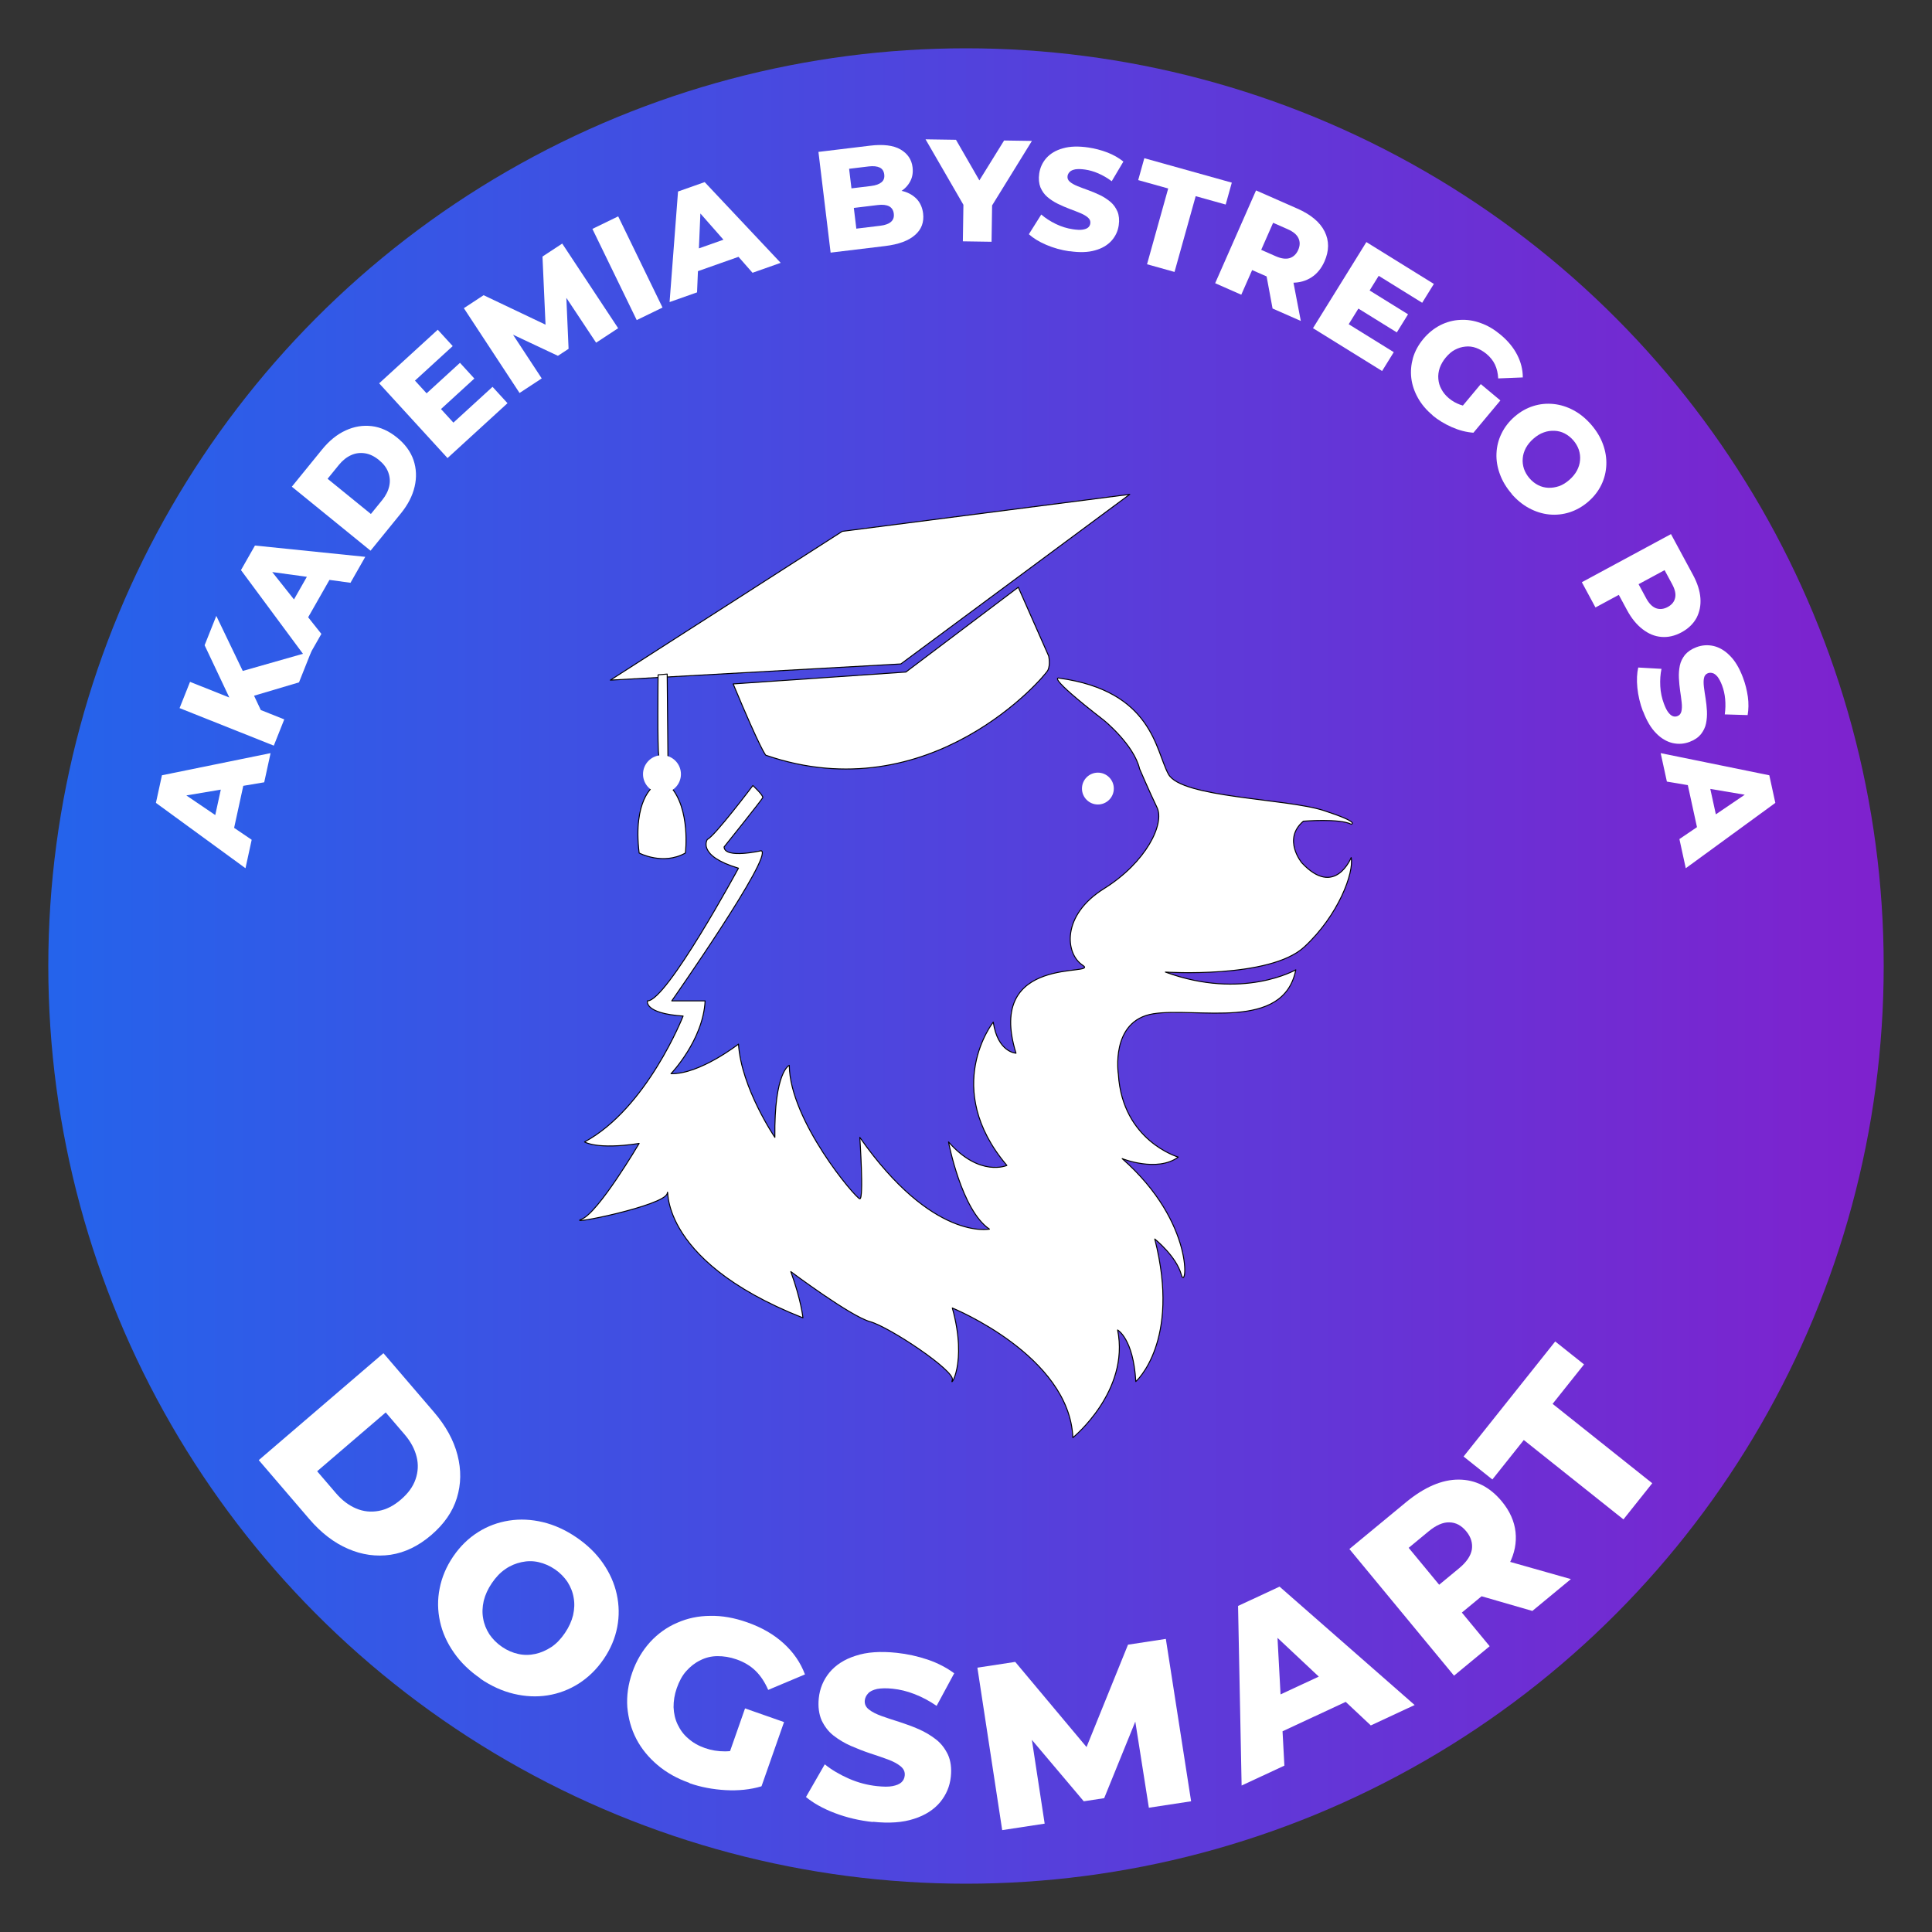 <?xml version="1.0" encoding="UTF-8" standalone="no"?><!DOCTYPE svg PUBLIC "-//W3C//DTD SVG 1.1//EN" "http://www.w3.org/Graphics/SVG/1.1/DTD/svg11.dtd"><svg width="100%" height="100%" viewBox="0 0 2000 2000" version="1.1" xmlns="http://www.w3.org/2000/svg" xmlns:xlink="http://www.w3.org/1999/xlink" xml:space="preserve" xmlns:serif="http://www.serif.com/" style="fill-rule:evenodd;clip-rule:evenodd;stroke-linecap:round;stroke-linejoin:round;stroke-miterlimit:1.5;"><rect x="0" y="0" width="2000" height="2000" fill="#333333" stroke="none"/><circle cx="1000" cy="1000" r="950" style="fill:url(#_Linear1);"/><g><path d="M758.966,707.996l178.797,-12.294l116.347,-87.789l31.398,71.039c0,0 2.174,8.752 -0.785,14.914c-2.959,6.162 -121.715,146.585 -292.004,87.915c0,0 -5.052,-4.944 -33.753,-73.786Z" style="fill:#fff;stroke:#000;stroke-width:1px;"/><path d="M779.375,813.18c0,0 -39.842,52.859 -47.097,55.732c0,0 -11.549,16.757 32.183,29.828c0,0 -74.537,137.898 -94.195,137.368c0,0 -4.066,12.917 36.893,15.699c0,0 -37.492,95.696 -102.045,130.303c0,0 12.656,8.296 56.517,1.57c0,0 -42.263,71.865 -59.657,78.496c-17.394,6.631 85.769,-13.946 88.7,-26.689c2.931,-12.742 -15.473,67.11 140.507,128.733c0,0 -1.568,-17.501 -12.559,-47.882c0,0 61.78,46.234 82.028,51.807c20.248,5.574 88.72,51.331 85.168,60.442c-3.552,9.11 16.283,-16.259 0,-74.571c0,0 121.281,49.268 124.808,134.228c0,0 59.124,-47.908 46.313,-111.464c0,0 16.33,8.831 18.839,53.377c0,0 46.831,-41.136 19.624,-147.572c0,0 22.278,17.796 27.474,36.893c5.196,19.097 15.685,-52.564 -61.227,-120.099c0,0 36.19,14.53 58.087,-1.57c0,0 -57.667,-16.591 -62.012,-85.56c0,0 -8.771,-55.58 36.108,-62.797c44.879,-7.216 134.978,18.619 147.572,-45.528c0,0 -54.996,31.719 -135.013,2.355c0,0 107.921,7.007 143.647,-25.904c35.726,-32.91 51.797,-77.292 48.667,-92.625c0,0 -16.686,42.195 -51.022,5.495c0,0 -20.456,-24.451 1.57,-43.173c0,0 37.538,-3.022 49.452,3.14c0,0 10.486,-1.479 -28.258,-14.129c-38.745,-12.65 -147.462,-13.092 -160.916,-37.678c-13.454,-24.586 -16.223,-86.025 -113.034,-99.408c0,0 -15.957,-4.558 46.313,43.676c0,0 31.016,25.186 36.893,50.237c0,0 9.997,23.308 18.054,40.033c8.057,16.725 -10.956,56.548 -54.947,83.99c-43.991,27.443 -40.365,67.26 -21.979,79.281c18.387,12.021 -101.205,-12.561 -69.076,91.055c0,0 -18.898,-0.743 -23.549,-32.183c0,0 -53.926,67.976 14.129,148.357c0,0 -27.944,12.567 -60.442,-24.334c0,0 13.266,70.641 42.388,90.27c0,0 -58.935,12.507 -134.228,-94.98c0,0 4.385,64.243 0,63.582c-4.385,-0.662 -72.514,-80.856 -73.001,-138.153c0,0 -15.766,6.476 -14.914,74.571c0,0 -34.747,-50.958 -37.678,-96.55c0,0 -40.393,31.457 -69.861,30.613c0,0 33.354,-34.756 35.323,-75.356l-34.538,0c0,0 106.052,-151.447 92.625,-155.422c0,0 -37.826,8.68 -38.463,-3.925c0,0 39.109,-48.776 40.033,-51.022c0.923,-2.246 -10.204,-12.559 -10.204,-12.559Z" style="fill:#fff;stroke:#000;stroke-width:1px;"/><path d="M631.803,704.071l240.113,-154.011l297.583,-38.303l-236.964,175.557l-300.732,16.758Z" style="fill:#fff;stroke:#000;stroke-width:1px;"/><path d="M681.255,698.576c0,0 -0.839,78.785 0.785,83.99c1.182,3.791 -25.561,9.847 -5.495,31.398c0,0 -21.559,14.211 -14.914,69.076c0,0 24.683,13.077 47.882,0c0,0 5.66,-45.467 -15.699,-69.076c0,0 16.919,-13.989 -2.355,-29.828l-0.785,-86.345l-9.419,0.785Z" style="fill:#fff;stroke:#000;stroke-width:1px;"/><circle cx="685.276" cy="801.406" r="19.624" style="fill:#fff;"/><circle cx="1136.531" cy="816.32" r="16.484" style="fill:#fff;"/></g><g transform="matrix(1,0,0,1,-128,-106)"><g transform="matrix(0.213,-0.977,0.977,0.213,-678.942,1162.957)"><g transform="matrix(150,0,0,150,382.673,1003.071)"><path d="M-0.014,-0l0.309,-0.7l0.195,0l0.309,0.7l-0.206,-0l-0.242,-0.603l0.078,0l-0.242,0.603l-0.202,-0Zm0.169,-0.136l0.051,-0.146l0.342,0l0.051,0.146l-0.444,0Z" style="fill:#fff;fill-rule:nonzero;"/></g></g><g transform="matrix(0.37,-0.929,0.929,0.37,-567.778,937.883)"><g transform="matrix(150,0,0,150,407.582,887.546)"><path d="M0.247,-0.155l-0.011,-0.222l0.301,-0.323l0.218,0l-0.299,0.325l-0.11,0.114l-0.098,0.105Zm-0.177,0.155l-0,-0.7l0.195,0l0,0.7l-0.195,-0Zm0.47,-0l-0.228,-0.289l0.129,-0.138l0.329,0.427l-0.23,-0Z" style="fill:#fff;fill-rule:nonzero;"/></g></g><g transform="matrix(0.495,-0.869,0.869,0.495,-457.964,785.368)"><g transform="matrix(150,0,0,150,446.713,786.696)"><path d="M-0.014,-0l0.309,-0.7l0.195,0l0.309,0.7l-0.206,-0l-0.242,-0.603l0.078,0l-0.242,0.603l-0.202,-0Zm0.169,-0.136l0.051,-0.146l0.342,0l0.051,0.146l-0.444,0Z" style="fill:#fff;fill-rule:nonzero;"/></g></g><g transform="matrix(0.631,-0.776,0.776,0.631,-344.22,644.503)"><g transform="matrix(150,0,0,150,504.842,683.803)"><path d="M0.07,-0l0,-0.7l0.331,0c0.077,0 0.145,0.014 0.204,0.043c0.059,0.029 0.104,0.069 0.137,0.121c0.033,0.052 0.049,0.114 0.049,0.186c-0,0.071 -0.016,0.133 -0.049,0.186c-0.033,0.052 -0.079,0.093 -0.137,0.121c-0.059,0.029 -0.127,0.043 -0.204,0.043l-0.331,-0Zm0.198,-0.158l0.124,0c0.04,0 0.075,-0.008 0.105,-0.023c0.03,-0.015 0.053,-0.037 0.07,-0.066c0.017,-0.029 0.025,-0.063 0.025,-0.103c0,-0.041 -0.008,-0.075 -0.025,-0.104c-0.017,-0.029 -0.04,-0.051 -0.07,-0.066c-0.03,-0.015 -0.065,-0.023 -0.105,-0.023l-0.124,0l0,0.385Z" style="fill:#fff;fill-rule:nonzero;"/></g></g><g transform="matrix(0.738,-0.675,0.675,0.738,-243.749,547.46)"><g transform="matrix(150,0,0,150,583.493,587.785)"><path d="M0.07,-0l0,-0.7l0.548,0l0,0.153l-0.353,0l0,0.393l0.366,0l0,0.153l-0.562,-0Zm0.182,-0.281l0,-0.147l0.325,0l0,0.147l-0.325,0Z" style="fill:#fff;fill-rule:nonzero;"/></g></g><g transform="matrix(0.836,-0.549,0.549,0.836,-176.636,446.067)"><g transform="matrix(150,0,0,150,656.968,518.155)"><path d="M0.07,-0l0,-0.7l0.163,0l0.289,0.476l-0.086,-0l0.283,-0.476l0.163,0l0.002,0.7l-0.182,-0l-0.002,-0.423l0.031,0l-0.211,0.354l-0.088,-0l-0.217,-0.354l0.038,0l0,0.423l-0.182,-0Z" style="fill:#fff;fill-rule:nonzero;"/></g></g><g transform="matrix(0.899,-0.437,0.437,0.899,-114.977,384.506)"><g transform="matrix(150,0,0,150,778.061,442.103)"><rect x="0.07" y="-0.7" width="0.198" height="0.7" style="fill:#fff;fill-rule:nonzero;"/></g></g><g transform="matrix(0.943,-0.333,0.333,0.943,-92.245,297.773)"><g transform="matrix(150,0,0,150,823.048,418.139)"><path d="M-0.014,-0l0.309,-0.7l0.195,0l0.309,0.7l-0.206,-0l-0.242,-0.603l0.078,0l-0.242,0.603l-0.202,-0Zm0.169,-0.136l0.051,-0.146l0.342,0l0.051,0.146l-0.444,0Z" style="fill:#fff;fill-rule:nonzero;"/></g></g><g transform="matrix(0.993,-0.12,0.12,0.993,-37.181,119.922)"><g transform="matrix(150,0,0,150,977.201,368.703)"><path d="M0.07,-0l0,-0.7l0.358,0c0.092,0 0.161,0.017 0.206,0.051c0.045,0.034 0.068,0.078 0.068,0.132c0,0.036 -0.009,0.068 -0.028,0.095c-0.019,0.027 -0.045,0.049 -0.08,0.064c-0.034,0.015 -0.075,0.023 -0.123,0.023l0.019,-0.047c0.049,0 0.092,0.007 0.129,0.022c0.037,0.015 0.065,0.037 0.086,0.065c0.02,0.028 0.031,0.063 0.031,0.103c-0,0.06 -0.024,0.108 -0.073,0.141c-0.049,0.034 -0.12,0.051 -0.215,0.051l-0.378,-0Zm0.195,-0.143l0.167,0c0.034,0 0.06,-0.006 0.077,-0.018c0.018,-0.012 0.026,-0.03 0.026,-0.054c0,-0.024 -0.009,-0.042 -0.026,-0.054c-0.018,-0.012 -0.043,-0.018 -0.077,-0.018l-0.18,0l0,-0.136l0.15,0c0.033,0 0.058,-0.006 0.075,-0.017c0.017,-0.011 0.025,-0.028 0.025,-0.051c0,-0.023 -0.008,-0.04 -0.025,-0.051c-0.017,-0.011 -0.042,-0.017 -0.075,-0.017l-0.136,0l0,0.415Z" style="fill:#fff;fill-rule:nonzero;"/></g></g><g transform="matrix(1,0.015,-0.015,1,5.475,-16.341)"><g transform="matrix(150,0,0,150,1087.559,355.304)"><path d="M0.247,-0l0,-0.296l0.045,0.119l-0.313,-0.523l0.21,0l0.226,0.379l-0.121,0l0.227,-0.379l0.192,0l-0.312,0.523l0.044,-0.119l0,0.296l-0.198,-0Z" style="fill:#fff;fill-rule:nonzero;"/></g></g><g transform="matrix(0.989,0.145,-0.145,0.989,64.106,-168.207)"><g transform="matrix(150,0,0,150,1189.184,356.89)"><path d="M0.316,0.014c-0.057,0 -0.112,-0.007 -0.165,-0.021c-0.053,-0.014 -0.096,-0.033 -0.129,-0.055l0.065,-0.147c0.031,0.02 0.068,0.037 0.109,0.05c0.041,0.013 0.082,0.019 0.122,0.019c0.028,0 0.05,-0.002 0.066,-0.007c0.016,-0.005 0.028,-0.011 0.036,-0.02c0.008,-0.009 0.011,-0.019 0.011,-0.03c-0,-0.016 -0.007,-0.028 -0.022,-0.038c-0.014,-0.009 -0.033,-0.017 -0.057,-0.023c-0.024,-0.006 -0.049,-0.012 -0.078,-0.018c-0.028,-0.006 -0.056,-0.014 -0.085,-0.023c-0.028,-0.009 -0.054,-0.021 -0.078,-0.036c-0.024,-0.015 -0.042,-0.035 -0.057,-0.059c-0.014,-0.025 -0.022,-0.056 -0.022,-0.093c0,-0.041 0.011,-0.079 0.034,-0.114c0.023,-0.034 0.057,-0.062 0.103,-0.082c0.046,-0.021 0.103,-0.031 0.173,-0.031c0.045,0 0.09,0.005 0.135,0.015c0.044,0.01 0.084,0.026 0.118,0.046l-0.06,0.146c-0.033,-0.018 -0.066,-0.031 -0.099,-0.04c-0.033,-0.009 -0.064,-0.013 -0.095,-0.013c-0.027,0 -0.049,0.003 -0.066,0.008c-0.017,0.006 -0.029,0.013 -0.036,0.023c-0.007,0.009 -0.011,0.02 -0.011,0.031c0,0.015 0.007,0.028 0.022,0.037c0.014,0.009 0.033,0.016 0.057,0.022c0.024,0.006 0.049,0.011 0.078,0.017c0.028,0.006 0.057,0.013 0.085,0.022c0.028,0.009 0.054,0.021 0.078,0.036c0.024,0.015 0.042,0.035 0.057,0.059c0.014,0.024 0.022,0.055 0.022,0.092c0,0.041 -0.011,0.078 -0.034,0.113c-0.023,0.034 -0.057,0.062 -0.103,0.082c-0.046,0.021 -0.104,0.031 -0.173,0.031Z" style="fill:#fff;fill-rule:nonzero;"/></g></g><g transform="matrix(0.963,0.269,-0.269,0.963,147.016,-331.673)"><g transform="matrix(150,0,0,150,1283.987,370.715)"><path d="M0.219,-0l0,-0.543l-0.215,0l-0,-0.157l0.627,0l0,0.157l-0.215,0l0,0.543l-0.198,-0Z" style="fill:#fff;fill-rule:nonzero;"/></g></g><g transform="matrix(0.915,0.403,-0.403,0.915,276.612,-521.607)"><g transform="matrix(150,0,0,150,1376.116,395.616)"><path d="M0.07,-0l0,-0.7l0.312,0c0.102,0 0.181,0.023 0.236,0.069c0.055,0.046 0.082,0.109 0.082,0.189c0,0.053 -0.013,0.099 -0.038,0.137c-0.025,0.038 -0.061,0.068 -0.108,0.088c-0.047,0.02 -0.102,0.031 -0.166,0.031l-0.209,0l0.088,-0.083l0,0.269l-0.198,-0Zm0.433,-0l-0.174,-0.255l0.211,0l0.176,0.255l-0.212,-0Zm-0.235,-0.248l-0.088,-0.091l0.198,0c0.041,-0 0.072,-0.009 0.093,-0.027c0.02,-0.018 0.031,-0.043 0.031,-0.075c0,-0.032 -0.01,-0.057 -0.031,-0.075c-0.02,-0.018 -0.051,-0.027 -0.093,-0.027l-0.198,0l0.088,-0.091l0,0.388Z" style="fill:#fff;fill-rule:nonzero;"/></g></g><g transform="matrix(0.85,0.527,-0.527,0.85,454.172,-712.852)"><g transform="matrix(150,0,0,150,1477.807,440.433)"><path d="M0.07,-0l0,-0.7l0.548,0l0,0.153l-0.353,0l0,0.393l0.366,0l0,0.153l-0.562,-0Zm0.182,-0.281l0,-0.147l0.325,0l0,0.147l-0.325,0Z" style="fill:#fff;fill-rule:nonzero;"/></g></g><g transform="matrix(0.768,0.641,-0.641,0.768,678.918,-887.388)"><g transform="matrix(150,0,0,150,1563.947,493.13)"><path d="M0.42,0.014c-0.056,0 -0.107,-0.009 -0.154,-0.027c-0.047,-0.018 -0.088,-0.043 -0.122,-0.075c-0.035,-0.033 -0.061,-0.071 -0.081,-0.115c-0.019,-0.044 -0.029,-0.093 -0.029,-0.147c0,-0.053 0.01,-0.102 0.029,-0.147c0.019,-0.044 0.046,-0.083 0.081,-0.115c0.035,-0.033 0.076,-0.058 0.124,-0.075c0.048,-0.018 0.1,-0.026 0.157,-0.026c0.066,0 0.124,0.011 0.176,0.033c0.052,0.022 0.095,0.053 0.13,0.095l-0.126,0.114c-0.024,-0.026 -0.05,-0.046 -0.078,-0.059c-0.028,-0.013 -0.059,-0.019 -0.092,-0.019c-0.03,0 -0.057,0.005 -0.082,0.014c-0.025,0.009 -0.046,0.023 -0.063,0.041c-0.018,0.018 -0.031,0.039 -0.041,0.063c-0.01,0.024 -0.014,0.052 -0.014,0.082c-0,0.029 0.005,0.056 0.014,0.081c0.01,0.025 0.023,0.046 0.041,0.064c0.018,0.018 0.038,0.032 0.062,0.041c0.024,0.01 0.051,0.015 0.08,0.015c0.03,0 0.058,-0.005 0.086,-0.015c0.028,-0.01 0.056,-0.026 0.085,-0.05l0.111,0.139c-0.04,0.029 -0.087,0.051 -0.139,0.066c-0.052,0.015 -0.104,0.023 -0.155,0.023Zm0.294,-0.089l-0.176,-0.025l0,-0.264l0.176,0l0,0.29Z" style="fill:#fff;fill-rule:nonzero;"/></g></g><g transform="matrix(0.655,0.756,-0.756,0.655,998.777,-1053.533)"><g transform="matrix(150,0,0,150,1653.277,567.15)"><path d="M0.423,0.014c-0.056,0 -0.108,-0.009 -0.155,-0.027c-0.048,-0.018 -0.089,-0.043 -0.124,-0.076c-0.035,-0.033 -0.062,-0.071 -0.081,-0.116c-0.019,-0.044 -0.029,-0.093 -0.029,-0.145c0,-0.053 0.01,-0.101 0.029,-0.145c0.019,-0.044 0.046,-0.082 0.081,-0.115c0.035,-0.033 0.076,-0.058 0.123,-0.076c0.047,-0.018 0.099,-0.027 0.155,-0.027c0.056,0 0.108,0.009 0.155,0.027c0.047,0.018 0.088,0.043 0.123,0.076c0.035,0.033 0.062,0.071 0.081,0.115c0.019,0.044 0.029,0.092 0.029,0.145c0,0.053 -0.01,0.101 -0.029,0.146c-0.019,0.044 -0.046,0.083 -0.081,0.116c-0.035,0.033 -0.076,0.058 -0.123,0.076c-0.047,0.018 -0.099,0.027 -0.155,0.027Zm-0,-0.163c0.027,0 0.052,-0.005 0.074,-0.014c0.023,-0.009 0.043,-0.023 0.06,-0.041c0.017,-0.018 0.03,-0.039 0.04,-0.063c0.01,-0.025 0.014,-0.052 0.014,-0.082c0,-0.03 -0.005,-0.058 -0.014,-0.082c-0.01,-0.025 -0.023,-0.046 -0.04,-0.063c-0.017,-0.018 -0.037,-0.031 -0.06,-0.041c-0.023,-0.009 -0.048,-0.014 -0.074,-0.014c-0.027,0 -0.052,0.005 -0.075,0.014c-0.023,0.009 -0.043,0.023 -0.06,0.041c-0.017,0.018 -0.031,0.039 -0.04,0.063c-0.01,0.025 -0.014,0.052 -0.014,0.082c-0,0.03 0.005,0.058 0.014,0.082c0.01,0.025 0.023,0.046 0.04,0.063c0.017,0.018 0.037,0.031 0.06,0.041c0.023,0.009 0.048,0.014 0.075,0.014Z" style="fill:#fff;fill-rule:nonzero;"/></g></g><g transform="matrix(0.475,0.88,-0.88,0.475,1539.515,-1182.271)"><g transform="matrix(150,0,0,150,1760.87,699.459)"><path d="M0.07,-0l0,-0.7l0.319,0c0.064,0 0.119,0.01 0.166,0.031c0.047,0.021 0.082,0.051 0.108,0.089c0.025,0.039 0.038,0.085 0.038,0.138c0,0.053 -0.013,0.099 -0.038,0.137c-0.025,0.039 -0.061,0.068 -0.108,0.089c-0.047,0.021 -0.102,0.032 -0.166,0.032l-0.209,0l0.088,-0.086l0,0.269l-0.198,-0Zm0.198,-0.248l-0.088,-0.091l0.198,0c0.041,0 0.072,-0.009 0.093,-0.027c0.02,-0.018 0.031,-0.043 0.031,-0.075c0,-0.032 -0.01,-0.057 -0.031,-0.075c-0.02,-0.018 -0.051,-0.027 -0.093,-0.027l-0.198,0l0.088,-0.091l0,0.388Z" style="fill:#fff;fill-rule:nonzero;"/></g></g><g transform="matrix(0.352,0.936,-0.936,0.352,1921.901,-1180.647)"><g transform="matrix(150,0,0,150,1813.3,797.163)"><path d="M0.316,0.014c-0.057,0 -0.112,-0.007 -0.165,-0.021c-0.053,-0.014 -0.096,-0.033 -0.129,-0.055l0.065,-0.147c0.031,0.02 0.068,0.037 0.109,0.05c0.041,0.013 0.082,0.019 0.122,0.019c0.028,0 0.05,-0.002 0.066,-0.007c0.016,-0.005 0.028,-0.011 0.036,-0.02c0.008,-0.009 0.011,-0.019 0.011,-0.03c-0,-0.016 -0.007,-0.028 -0.022,-0.038c-0.014,-0.009 -0.033,-0.017 -0.057,-0.023c-0.024,-0.006 -0.049,-0.012 -0.078,-0.018c-0.028,-0.006 -0.056,-0.014 -0.085,-0.023c-0.028,-0.009 -0.054,-0.021 -0.078,-0.036c-0.024,-0.015 -0.042,-0.035 -0.057,-0.059c-0.014,-0.025 -0.022,-0.056 -0.022,-0.093c0,-0.041 0.011,-0.079 0.034,-0.114c0.023,-0.034 0.057,-0.062 0.103,-0.082c0.046,-0.021 0.103,-0.031 0.173,-0.031c0.045,0 0.09,0.005 0.135,0.015c0.044,0.01 0.084,0.026 0.118,0.046l-0.06,0.146c-0.033,-0.018 -0.066,-0.031 -0.099,-0.04c-0.033,-0.009 -0.064,-0.013 -0.095,-0.013c-0.027,0 -0.049,0.003 -0.066,0.008c-0.017,0.006 -0.029,0.013 -0.036,0.023c-0.007,0.009 -0.011,0.02 -0.011,0.031c0,0.015 0.007,0.028 0.022,0.037c0.014,0.009 0.033,0.016 0.057,0.022c0.024,0.006 0.049,0.011 0.078,0.017c0.028,0.006 0.057,0.013 0.085,0.022c0.028,0.009 0.054,0.021 0.078,0.036c0.024,0.015 0.042,0.035 0.057,0.059c0.014,0.024 0.022,0.055 0.022,0.092c0,0.041 -0.011,0.078 -0.034,0.113c-0.023,0.034 -0.057,0.062 -0.103,0.082c-0.046,0.021 -0.104,0.031 -0.173,0.031Z" style="fill:#fff;fill-rule:nonzero;"/></g></g><g transform="matrix(0.213,0.977,-0.977,0.213,2321.445,-1107.115)"><g transform="matrix(150,0,0,150,1848.191,887.956)"><path d="M-0.014,-0l0.309,-0.7l0.195,0l0.309,0.7l-0.206,-0l-0.242,-0.603l0.078,0l-0.242,0.603l-0.202,-0Zm0.169,-0.136l0.051,-0.146l0.342,0l0.051,0.146l-0.444,0Z" style="fill:#fff;fill-rule:nonzero;"/></g></g></g><g transform="matrix(1,0,0,1,50,27)"><g transform="matrix(0.651,0.759,-0.759,0.651,1052.029,334.88)"><g transform="matrix(242.917,0,0,242.917,312.572,1381.707)"><path d="M0.07,-0l0,-0.7l0.331,0c0.077,0 0.145,0.014 0.204,0.043c0.059,0.029 0.104,0.069 0.137,0.121c0.033,0.052 0.049,0.114 0.049,0.186c-0,0.071 -0.016,0.133 -0.049,0.186c-0.033,0.052 -0.079,0.093 -0.137,0.121c-0.059,0.029 -0.127,0.043 -0.204,0.043l-0.331,-0Zm0.198,-0.158l0.124,0c0.04,0 0.075,-0.008 0.105,-0.023c0.03,-0.015 0.053,-0.037 0.07,-0.066c0.017,-0.029 0.025,-0.063 0.025,-0.103c0,-0.041 -0.008,-0.075 -0.025,-0.104c-0.017,-0.029 -0.04,-0.051 -0.07,-0.066c-0.03,-0.015 -0.065,-0.023 -0.105,-0.023l-0.124,0l0,0.385Z" style="fill:#fff;fill-rule:nonzero;"/></g></g><g transform="matrix(0.826,0.564,-0.564,0.826,864.14,131.921)"><g transform="matrix(242.917,0,0,242.917,443.131,1535.029)"><path d="M0.423,0.014c-0.056,0 -0.108,-0.009 -0.155,-0.027c-0.048,-0.018 -0.089,-0.043 -0.124,-0.076c-0.035,-0.033 -0.062,-0.071 -0.081,-0.116c-0.019,-0.044 -0.029,-0.093 -0.029,-0.145c0,-0.053 0.01,-0.101 0.029,-0.145c0.019,-0.044 0.046,-0.082 0.081,-0.115c0.035,-0.033 0.076,-0.058 0.123,-0.076c0.047,-0.018 0.099,-0.027 0.155,-0.027c0.056,0 0.108,0.009 0.155,0.027c0.047,0.018 0.088,0.043 0.123,0.076c0.035,0.033 0.062,0.071 0.081,0.115c0.019,0.044 0.029,0.092 0.029,0.145c0,0.053 -0.01,0.101 -0.029,0.146c-0.019,0.044 -0.046,0.083 -0.081,0.116c-0.035,0.033 -0.076,0.058 -0.123,0.076c-0.047,0.018 -0.099,0.027 -0.155,0.027Zm-0,-0.163c0.027,0 0.052,-0.005 0.074,-0.014c0.023,-0.009 0.043,-0.023 0.06,-0.041c0.017,-0.018 0.03,-0.039 0.04,-0.063c0.01,-0.025 0.014,-0.052 0.014,-0.082c0,-0.03 -0.005,-0.058 -0.014,-0.082c-0.01,-0.025 -0.023,-0.046 -0.04,-0.063c-0.017,-0.018 -0.037,-0.031 -0.06,-0.041c-0.023,-0.009 -0.048,-0.014 -0.074,-0.014c-0.027,0 -0.052,0.005 -0.075,0.014c-0.023,0.009 -0.043,0.023 -0.06,0.041c-0.017,0.018 -0.031,0.039 -0.04,0.063c-0.01,0.025 -0.014,0.052 -0.014,0.082c-0,0.03 0.005,0.058 0.014,0.082c0.01,0.025 0.023,0.046 0.04,0.063c0.017,0.018 0.037,0.031 0.06,0.041c0.023,0.009 0.048,0.014 0.075,0.014Z" style="fill:#fff;fill-rule:nonzero;"/></g></g><g transform="matrix(0.944,0.331,-0.331,0.944,534.934,20.611)"><g transform="matrix(242.917,0,0,242.917,614.313,1650.201)"><path d="M0.42,0.014c-0.056,0 -0.107,-0.009 -0.154,-0.027c-0.047,-0.018 -0.088,-0.043 -0.122,-0.075c-0.035,-0.033 -0.061,-0.071 -0.081,-0.115c-0.019,-0.044 -0.029,-0.093 -0.029,-0.147c0,-0.053 0.01,-0.102 0.029,-0.147c0.019,-0.044 0.046,-0.083 0.081,-0.115c0.035,-0.033 0.076,-0.058 0.124,-0.075c0.048,-0.018 0.1,-0.026 0.157,-0.026c0.066,0 0.124,0.011 0.176,0.033c0.052,0.022 0.095,0.053 0.13,0.095l-0.126,0.114c-0.024,-0.026 -0.05,-0.046 -0.078,-0.059c-0.028,-0.013 -0.059,-0.019 -0.092,-0.019c-0.03,0 -0.057,0.005 -0.082,0.014c-0.025,0.009 -0.046,0.023 -0.063,0.041c-0.018,0.018 -0.031,0.039 -0.041,0.063c-0.01,0.024 -0.014,0.052 -0.014,0.082c-0,0.029 0.005,0.056 0.014,0.081c0.01,0.025 0.023,0.046 0.041,0.064c0.018,0.018 0.038,0.032 0.062,0.041c0.024,0.01 0.051,0.015 0.08,0.015c0.03,0 0.058,-0.005 0.086,-0.015c0.028,-0.01 0.056,-0.026 0.085,-0.05l0.111,0.139c-0.04,0.029 -0.087,0.051 -0.139,0.066c-0.052,0.015 -0.104,0.023 -0.155,0.023Zm0.294,-0.089l-0.176,-0.025l0,-0.264l0.176,0l0,0.29Z" style="fill:#fff;fill-rule:nonzero;"/></g></g><g transform="matrix(0.994,0.105,-0.105,0.994,169.573,64.194)"><g transform="matrix(242.917,0,0,242.917,792.253,1710.559)"><path d="M0.316,0.014c-0.057,0 -0.112,-0.007 -0.165,-0.021c-0.053,-0.014 -0.096,-0.033 -0.129,-0.055l0.065,-0.147c0.031,0.02 0.068,0.037 0.109,0.05c0.041,0.013 0.082,0.019 0.122,0.019c0.028,0 0.05,-0.002 0.066,-0.007c0.016,-0.005 0.028,-0.011 0.036,-0.02c0.008,-0.009 0.011,-0.019 0.011,-0.03c-0,-0.016 -0.007,-0.028 -0.022,-0.038c-0.014,-0.009 -0.033,-0.017 -0.057,-0.023c-0.024,-0.006 -0.049,-0.012 -0.078,-0.018c-0.028,-0.006 -0.056,-0.014 -0.085,-0.023c-0.028,-0.009 -0.054,-0.021 -0.078,-0.036c-0.024,-0.015 -0.042,-0.035 -0.057,-0.059c-0.014,-0.025 -0.022,-0.056 -0.022,-0.093c0,-0.041 0.011,-0.079 0.034,-0.114c0.023,-0.034 0.057,-0.062 0.103,-0.082c0.046,-0.021 0.103,-0.031 0.173,-0.031c0.045,0 0.09,0.005 0.135,0.015c0.044,0.01 0.084,0.026 0.118,0.046l-0.06,0.146c-0.033,-0.018 -0.066,-0.031 -0.099,-0.04c-0.033,-0.009 -0.064,-0.013 -0.095,-0.013c-0.027,0 -0.049,0.003 -0.066,0.008c-0.017,0.006 -0.029,0.013 -0.036,0.023c-0.007,0.009 -0.011,0.02 -0.011,0.031c0,0.015 0.007,0.028 0.022,0.037c0.014,0.009 0.033,0.016 0.057,0.022c0.024,0.006 0.049,0.011 0.078,0.017c0.028,0.006 0.057,0.013 0.085,0.022c0.028,0.009 0.054,0.021 0.078,0.036c0.024,0.015 0.042,0.035 0.057,0.059c0.014,0.024 0.022,0.055 0.022,0.092c0,0.041 -0.011,0.078 -0.034,0.113c-0.023,0.034 -0.057,0.062 -0.103,0.082c-0.046,0.021 -0.104,0.031 -0.173,0.031Z" style="fill:#fff;fill-rule:nonzero;"/></g></g><g transform="matrix(0.989,-0.151,0.151,0.989,-229.992,300.665)"><g transform="matrix(242.917,0,0,242.917,949.577,1731.879)"><path d="M0.07,-0l0,-0.7l0.163,0l0.289,0.476l-0.086,-0l0.283,-0.476l0.163,0l0.002,0.7l-0.182,-0l-0.002,-0.423l0.031,0l-0.211,0.354l-0.088,-0l-0.217,-0.354l0.038,0l0,0.423l-0.182,-0Z" style="fill:#fff;fill-rule:nonzero;"/></g></g><g transform="matrix(0.907,-0.422,0.422,0.907,-545.921,781.468)"><g transform="matrix(242.917,0,0,242.917,1179.28,1693.633)"><path d="M-0.014,-0l0.309,-0.7l0.195,0l0.309,0.7l-0.206,-0l-0.242,-0.603l0.078,0l-0.242,0.603l-0.202,-0Zm0.169,-0.136l0.051,-0.146l0.342,0l0.051,0.146l-0.444,0Z" style="fill:#fff;fill-rule:nonzero;"/></g></g><g transform="matrix(0.771,-0.637,0.637,0.771,-628.452,1337.416)"><g transform="matrix(242.917,0,0,242.917,1353.365,1612.389)"><path d="M0.07,-0l0,-0.7l0.312,0c0.102,0 0.181,0.023 0.236,0.069c0.055,0.046 0.082,0.109 0.082,0.189c0,0.053 -0.013,0.099 -0.038,0.137c-0.025,0.038 -0.061,0.068 -0.108,0.088c-0.047,0.02 -0.102,0.031 -0.166,0.031l-0.209,0l0.088,-0.083l0,0.269l-0.198,-0Zm0.433,-0l-0.174,-0.255l0.211,0l0.176,0.255l-0.212,-0Zm-0.235,-0.248l-0.088,-0.091l0.198,0c0.041,-0 0.072,-0.009 0.093,-0.027c0.02,-0.018 0.031,-0.043 0.031,-0.075c0,-0.032 -0.01,-0.057 -0.031,-0.075c-0.02,-0.018 -0.051,-0.027 -0.093,-0.027l-0.198,0l0.088,-0.091l0,0.388Z" style="fill:#fff;fill-rule:nonzero;"/></g></g><g transform="matrix(0.623,-0.782,0.782,0.623,-503.147,1817.552)"><g transform="matrix(242.917,0,0,242.917,1489.103,1499.843)"><path d="M0.219,-0l0,-0.543l-0.215,0l-0,-0.157l0.627,0l0,0.157l-0.215,0l0,0.543l-0.198,-0Z" style="fill:#fff;fill-rule:nonzero;"/></g></g></g><defs><linearGradient id="_Linear1" x1="0" y1="0" x2="1" y2="0" gradientUnits="userSpaceOnUse" gradientTransform="matrix(1900,0,0,1900,50,1000)"><stop offset="0" style="stop-color:#2563eb;stop-opacity:1"/><stop offset="1" style="stop-color:#7e22ce;stop-opacity:1"/></linearGradient></defs></svg>